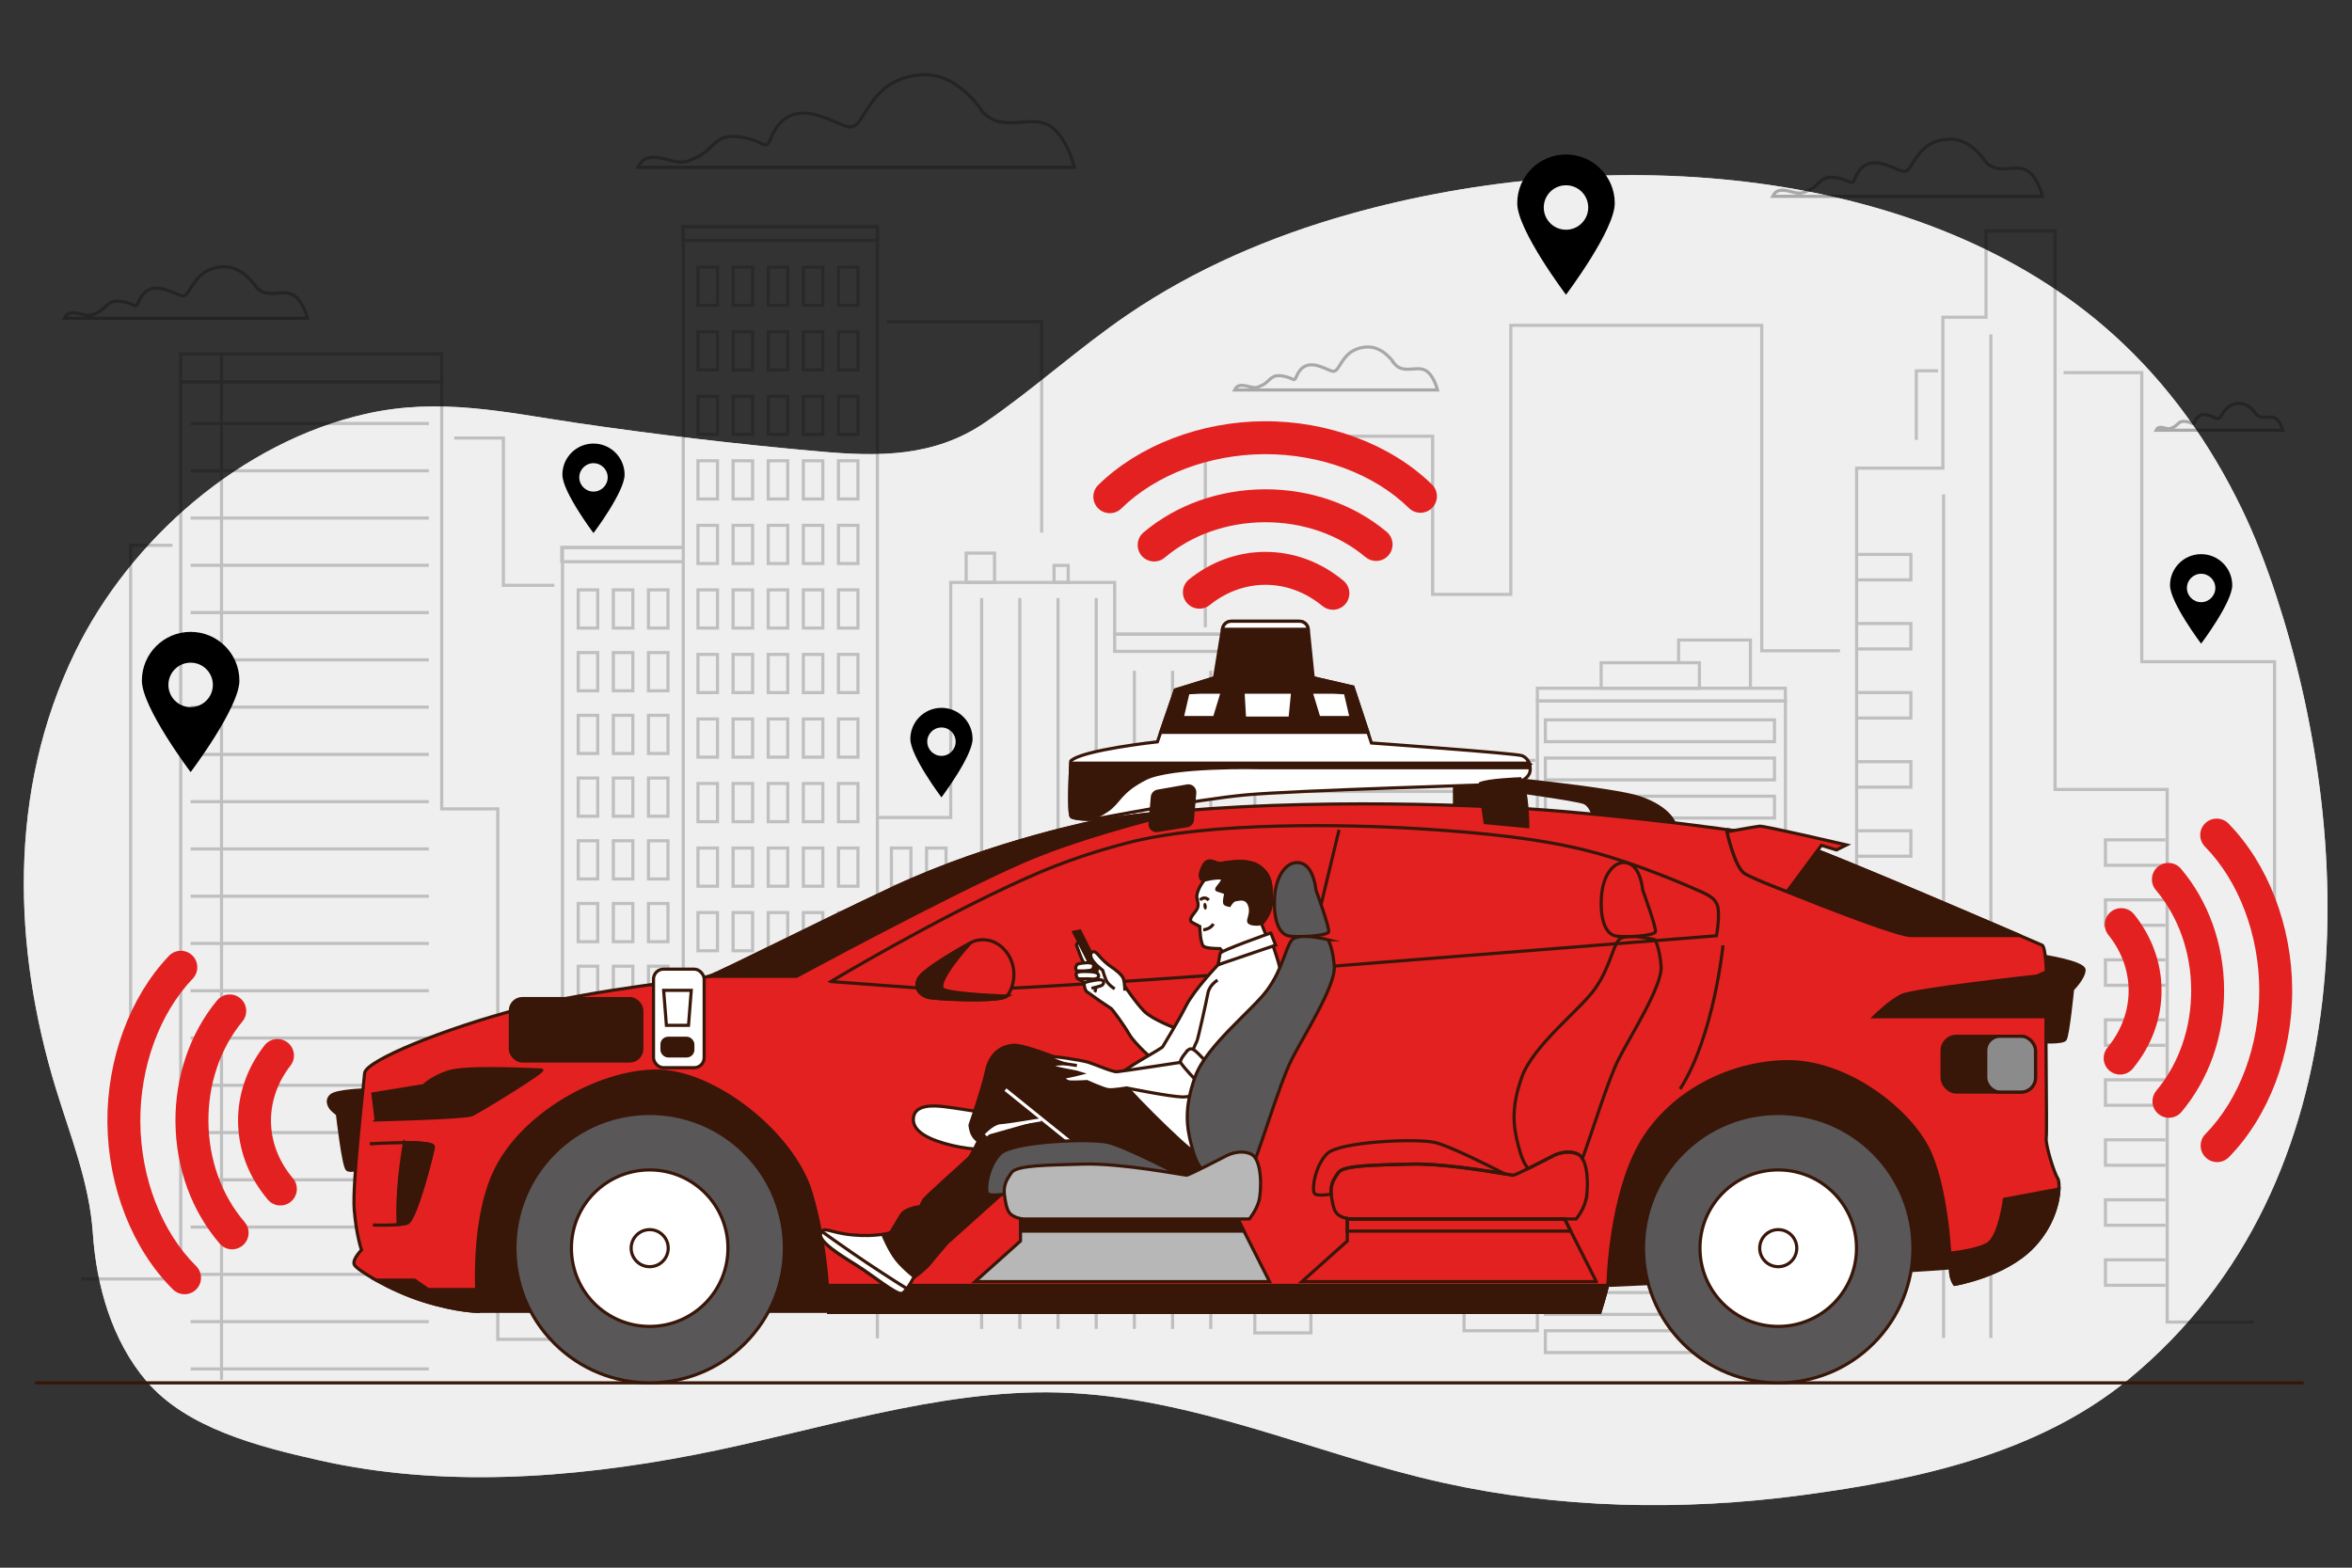 <?xml version="1.0" encoding="UTF-8"?>
<svg xmlns="http://www.w3.org/2000/svg" version="1.1" viewBox="0 0 750 500">
  <rect x="0" y="0" width="750" height="500" fill="#333333" stroke="none"/>
  <!-- Generator: Adobe Illustrator 29.3.1, SVG Export Plug-In . SVG Version: 2.1.0 Build 151)  -->
  <defs>
    <style>
      .st0, .st1 {
        fill: #e32120;
      }

      .st2 {
        opacity: .8;
      }

      .st2, .st3 {
        fill: #efefef;
      }

      .st4, .st5, .st6, .st7, .st8, .st9, .st10, .st11, .st12, .st13, .st1 {
        stroke-miterlimit: 10;
      }

      .st4, .st5, .st6, .st9 {
        fill: none;
      }

      .st4, .st6 {
        stroke: #000;
      }

      .st5, .st8, .st10, .st11, .st12, .st13, .st1 {
        stroke: #381608;
      }

      .st6 {
        opacity: .3;
      }

      .st7, .st9 {
        stroke: #fff;
      }

      .st7, .st12 {
        fill: #fff;
      }

      .st8 {
        fill: #b8b7b7;
      }

      .st10, .st14 {
        fill: #381608;
      }

      .st11 {
        fill: #8c8b8c;
      }

      .st15 {
        opacity: .2;
      }

      .st13 {
        fill: #595758;
      }
    </style>
  </defs>
  <g id="Background_Simple">
    <g>
      <path class="st3" d="M714.81,162.18c-10.03-20.74-23.39-39.62-40.75-55.32-59.7-54.01-160.54-62.06-244.07-38.46-24.7,6.98-48.85,17.27-70.43,31.98-15.69,10.69-29.71,23.57-45.36,34.31-16.45,11.28-34.52,10.93-52.68,9.32-26.14-2.31-52.13-5.37-77.91-9.16-22.46-3.31-43.34-8.19-66.95-2.85-39.87,9.01-75.25,40.18-92.66,75.87-21.86,44.82-19.67,95.09-6.26,139.07,4.64,15.23,10.76,30.14,11.87,46.39,1.15,16.88,6.11,34.27,17.09,47.16,12.77,14.99,35.5,20.86,55.24,25.29,38.28,8.6,79.48,5.98,119.63-1.81,37.83-7.33,77.43-20.91,115.89-19.85,43.15,1.19,81.45,19.63,122.6,28.77,36.83,8.18,76.11,9.16,115.08,3.91,35.37-4.76,74.41-12.86,103.6-36.88,77.14-63.48,71.98-174.62,46.91-250.45-3.09-9.34-6.58-18.48-10.83-27.28Z"/>
      <path class="st2" d="M714.81,162.18c-10.03-20.74-23.39-39.62-40.75-55.32-59.7-54.01-160.54-62.06-244.07-38.46-24.7,6.98-48.85,17.27-70.43,31.98-15.69,10.69-29.71,23.57-45.36,34.31-16.45,11.28-34.52,10.93-52.68,9.32-26.14-2.31-52.13-5.37-77.91-9.16-22.46-3.31-43.34-8.19-66.95-2.85-39.87,9.01-75.25,40.18-92.66,75.87-21.86,44.82-19.67,95.09-6.26,139.07,4.64,15.23,10.76,30.14,11.87,46.39,1.15,16.88,6.11,34.27,17.09,47.16,12.77,14.99,35.5,20.86,55.24,25.29,38.28,8.6,79.48,5.98,119.63-1.81,37.83-7.33,77.43-20.91,115.89-19.85,43.15,1.19,81.45,19.63,122.6,28.77,36.83,8.18,76.11,9.16,115.08,3.91,35.37-4.76,74.41-12.86,103.6-36.88,77.14-63.48,71.98-174.62,46.91-250.45-3.09-9.34-6.58-18.48-10.83-27.28Z"/>
    </g>
  </g>
  <g id="Clouds">
    <g>
      <path class="st6" d="M313.2,35.52s-7.55-12.35-19.21-11.67c-11.66.69-15.78,8.23-19.21,13.72-3.43,5.49-4.8,2.06-13.72-.69s-13.04,2.06-15.1,6.86c-2.06,4.8-1.37,1.37-9.61,0-8.23-1.37-8.44,3.54-13.72,6.18-4.3,2.15-5.22,2.24-9.97.95-5.92-1.6-7.87-.27-9.24,2.48h139.19s-2.64-10.98-8.81-13.72c-6.18-2.74-14.41,2.74-20.59-4.12Z"/>
      <path class="st6" d="M81.67,91.57s-4.2-6.87-10.69-6.49-8.78,4.58-10.69,7.64c-1.91,3.06-2.67,1.15-7.64-.38-4.96-1.53-7.26,1.15-8.4,3.82-1.15,2.67-.76.76-5.35,0-4.58-.76-4.7,1.97-7.64,3.44-2.39,1.2-2.91,1.25-5.55.53-3.3-.89-4.38-.15-5.14,1.38h77.46s-1.47-6.11-4.91-7.64c-3.44-1.53-8.02,1.53-11.46-2.29Z"/>
      <path class="st6" d="M719.4,132.05s-2.19-3.58-5.57-3.38c-3.38.2-4.58,2.39-5.57,3.98-.99,1.59-1.39.6-3.98-.2-2.59-.8-3.78.6-4.38,1.99-.6,1.39-.4.4-2.79,0-2.39-.4-2.45,1.03-3.98,1.79-1.25.62-1.51.65-2.89.28-1.72-.47-2.28-.08-2.68.72h40.35s-.77-3.18-2.56-3.98c-1.79-.8-4.18.8-5.97-1.19Z"/>
      <path class="st6" d="M444.73,116.09s-3.51-5.74-8.93-5.42c-5.42.32-7.34,3.83-8.93,6.38-1.59,2.55-2.23.96-6.38-.32-4.15-1.28-6.06.96-7.02,3.19-.96,2.23-.64.64-4.47,0-3.83-.64-3.92,1.64-6.38,2.87-2,1-2.43,1.04-4.64.44-2.75-.75-3.66-.12-4.29,1.15h64.69s-1.23-5.1-4.1-6.38c-2.87-1.28-6.7,1.28-9.57-1.91Z"/>
      <path class="st6" d="M633.15,51.59s-4.67-7.64-11.88-7.21c-7.21.42-9.76,5.09-11.88,8.48-2.12,3.39-2.97,1.27-8.48-.42-5.51-1.7-8.06,1.27-9.33,4.24-1.27,2.97-.85.85-5.94,0-5.09-.85-5.22,2.19-8.48,3.82-2.66,1.33-3.23,1.39-6.17.59-3.66-.99-4.86-.17-5.71,1.53h86.04s-1.63-6.79-5.45-8.48c-3.82-1.7-8.91,1.7-12.73-2.55Z"/>
    </g>
  </g>
  <g id="Ubications">
    <g>
      <path d="M60.79,201.53c-8.59,0-15.55,6.96-15.55,15.55s15.55,29.18,15.55,29.18c0,0,15.55-20.6,15.55-29.18s-6.96-15.55-15.55-15.55ZM60.79,225.53c-3.92,0-7.09-3.17-7.09-7.09s3.17-7.09,7.09-7.09,7.09,3.17,7.09,7.09-3.17,7.09-7.09,7.09Z"/>
      <path d="M499.36,49.27c-8.59,0-15.55,6.96-15.55,15.55s15.55,29.18,15.55,29.18c0,0,15.55-20.6,15.55-29.18s-6.96-15.55-15.55-15.55ZM499.36,73.27c-3.92,0-7.09-3.17-7.09-7.09s3.17-7.09,7.09-7.09,7.09,3.17,7.09,7.09-3.17,7.09-7.09,7.09Z"/>
      <path d="M701.89,176.74c-5.48,0-9.92,4.44-9.92,9.92s9.92,18.63,9.92,18.63c0,0,9.92-13.15,9.92-18.63s-4.44-9.92-9.92-9.92ZM701.89,192.06c-2.5,0-4.53-2.03-4.53-4.53s2.03-4.53,4.53-4.53,4.53,2.03,4.53,4.53-2.03,4.53-4.53,4.53Z"/>
      <path d="M300.21,225.76c-5.48,0-9.92,4.44-9.92,9.92s9.92,18.63,9.92,18.63c0,0,9.92-13.15,9.92-18.63s-4.44-9.92-9.92-9.92ZM300.21,241.08c-2.5,0-4.53-2.03-4.53-4.53s2.03-4.53,4.53-4.53,4.53,2.03,4.53,4.53-2.03,4.53-4.53,4.53Z"/>
      <path d="M189.25,141.47c-5.48,0-9.92,4.44-9.92,9.92s9.92,18.63,9.92,18.63c0,0,9.92-13.15,9.92-18.63s-4.44-9.92-9.92-9.92ZM189.25,156.79c-2.5,0-4.53-2.03-4.53-4.53s2.03-4.53,4.53-4.53,4.53,2.03,4.53,4.53-2.03,4.53-4.53,4.53Z"/>
    </g>
  </g>
  <g id="Floor">
    <line class="st5" x1="11.2" y1="441.05" x2="734.58" y2="441.05"/>
  </g>
  <g id="Buildings">
    <g class="st15">
      <polyline class="st4" points="25.99 407.91 57.63 407.91 57.63 121.8 140.85 121.8 140.85 257.98 158.73 257.98 158.73 427.17 179.37 427.17 179.37 174.62 217.88 174.62 217.88 72.28 279.78 72.28 279.78 260.73 303.17 260.73 303.17 185.76 355.44 185.76 355.44 202.27 400.14 202.27 400.14 425.11 418.02 425.11 418.02 384.53 466.86 384.53 466.86 424.42 490.24 424.42 490.24 223.59 569.33 223.59 569.33 412.04 592.03 412.04 592.03 149.31 619.54 149.31 619.54 101.17 633.3 101.17 633.3 73.65 655.31 73.65 655.31 251.79 691.07 251.79 691.07 421.67 718.58 421.67"/>
      <rect class="st4" x="57.63" y="112.86" width="83.22" height="8.94"/>
      <rect class="st4" x="179.13" y="174.62" width="38.75" height="4.53"/>
      <rect class="st4" x="217.7" y="72.28" width="62.08" height="4.4"/>
      <rect class="st4" x="308.09" y="176.41" width="9.04" height="9.34"/>
      <rect class="st4" x="336.11" y="180.33" width="4.52" height="5.42"/>
      <rect class="st4" x="355.44" y="202.27" width="44.85" height="5.48"/>
      <rect class="st4" x="490.24" y="219.5" width="79.08" height="4.09"/>
      <rect class="st4" x="510.57" y="211.37" width="31.34" height="8.14"/>
      <polyline class="st4" points="535.27 211.67 535.27 204.13 558.17 204.13 558.17 219.2"/>
      <polyline class="st4" points="384.35 200.02 384.35 139.13 456.83 139.13 456.83 189.58 481.76 189.58 481.76 103.76 561.78 103.76 561.78 207.56 586.72 207.56"/>
      <polyline class="st4" points="332.16 169.87 332.16 102.6 282.87 102.6"/>
      <polyline class="st4" points="176.76 186.68 160.52 186.68 160.52 139.71 144.86 139.71"/>
      <polyline class="st4" points="54.99 173.92 41.65 173.92 41.65 356.58"/>
      <polyline class="st4" points="611.07 140.29 611.07 118.26 618.03 118.26"/>
      <polyline class="st4" points="658.04 118.84 682.97 118.84 682.97 211.04 725.3 211.04 725.3 317.73"/>
      <g>
        <rect class="st4" x="222.57" y="85.21" width="6.22" height="12.18"/>
        <rect class="st4" x="233.77" y="85.21" width="6.22" height="12.18"/>
        <rect class="st4" x="244.97" y="85.21" width="6.22" height="12.18"/>
        <rect class="st4" x="256.17" y="85.21" width="6.22" height="12.18"/>
        <rect class="st4" x="267.37" y="85.21" width="6.22" height="12.18"/>
      </g>
      <g>
        <rect class="st4" x="222.57" y="105.79" width="6.22" height="12.18"/>
        <rect class="st4" x="233.77" y="105.79" width="6.22" height="12.18"/>
        <rect class="st4" x="244.97" y="105.79" width="6.22" height="12.18"/>
        <rect class="st4" x="256.17" y="105.79" width="6.22" height="12.18"/>
        <rect class="st4" x="267.37" y="105.79" width="6.22" height="12.18"/>
      </g>
      <g>
        <rect class="st4" x="222.57" y="126.38" width="6.22" height="12.18"/>
        <rect class="st4" x="233.77" y="126.38" width="6.22" height="12.18"/>
        <rect class="st4" x="244.97" y="126.38" width="6.22" height="12.18"/>
        <rect class="st4" x="256.17" y="126.38" width="6.22" height="12.18"/>
        <rect class="st4" x="267.37" y="126.38" width="6.22" height="12.18"/>
      </g>
      <g>
        <rect class="st4" x="222.57" y="146.96" width="6.22" height="12.18"/>
        <rect class="st4" x="233.77" y="146.96" width="6.22" height="12.18"/>
        <rect class="st4" x="244.97" y="146.96" width="6.22" height="12.18"/>
        <rect class="st4" x="256.17" y="146.96" width="6.22" height="12.18"/>
        <rect class="st4" x="267.37" y="146.96" width="6.22" height="12.18"/>
      </g>
      <g>
        <rect class="st4" x="222.57" y="167.55" width="6.22" height="12.18"/>
        <rect class="st4" x="233.77" y="167.55" width="6.22" height="12.18"/>
        <rect class="st4" x="244.97" y="167.55" width="6.22" height="12.18"/>
        <rect class="st4" x="256.17" y="167.55" width="6.22" height="12.18"/>
        <rect class="st4" x="267.37" y="167.55" width="6.22" height="12.18"/>
      </g>
      <g>
        <rect class="st4" x="222.57" y="188.13" width="6.22" height="12.18"/>
        <rect class="st4" x="233.77" y="188.13" width="6.22" height="12.18"/>
        <rect class="st4" x="244.97" y="188.13" width="6.22" height="12.18"/>
        <rect class="st4" x="256.17" y="188.13" width="6.22" height="12.18"/>
        <rect class="st4" x="267.37" y="188.13" width="6.22" height="12.18"/>
      </g>
      <g>
        <g>
          <rect class="st4" x="184.38" y="188.13" width="6.22" height="12.18"/>
          <rect class="st4" x="195.58" y="188.13" width="6.22" height="12.18"/>
          <rect class="st4" x="206.78" y="188.13" width="6.22" height="12.18"/>
        </g>
        <g>
          <rect class="st4" x="184.38" y="208.14" width="6.22" height="12.18"/>
          <rect class="st4" x="195.58" y="208.14" width="6.22" height="12.18"/>
          <rect class="st4" x="206.78" y="208.14" width="6.22" height="12.18"/>
        </g>
        <g>
          <rect class="st4" x="184.38" y="228.14" width="6.22" height="12.18"/>
          <rect class="st4" x="195.58" y="228.14" width="6.22" height="12.18"/>
          <rect class="st4" x="206.78" y="228.14" width="6.22" height="12.18"/>
        </g>
        <g>
          <rect class="st4" x="184.38" y="248.15" width="6.22" height="12.18"/>
          <rect class="st4" x="195.58" y="248.15" width="6.22" height="12.18"/>
          <rect class="st4" x="206.78" y="248.15" width="6.22" height="12.18"/>
        </g>
        <g>
          <rect class="st4" x="184.38" y="268.15" width="6.22" height="12.18"/>
          <rect class="st4" x="195.58" y="268.15" width="6.22" height="12.18"/>
          <rect class="st4" x="206.78" y="268.15" width="6.22" height="12.18"/>
        </g>
        <g>
          <rect class="st4" x="184.38" y="288.16" width="6.22" height="12.18"/>
          <rect class="st4" x="195.58" y="288.16" width="6.22" height="12.18"/>
          <rect class="st4" x="206.78" y="288.16" width="6.22" height="12.18"/>
        </g>
        <g>
          <rect class="st4" x="184.38" y="308.16" width="6.22" height="12.18"/>
          <rect class="st4" x="195.58" y="308.16" width="6.22" height="12.18"/>
          <rect class="st4" x="206.78" y="308.16" width="6.22" height="12.18"/>
        </g>
        <g>
          <rect class="st4" x="184.38" y="328.17" width="6.22" height="12.18"/>
          <rect class="st4" x="195.58" y="328.17" width="6.22" height="12.18"/>
          <rect class="st4" x="206.78" y="328.17" width="6.22" height="12.18"/>
        </g>
        <g>
          <rect class="st4" x="184.38" y="348.17" width="6.22" height="12.18"/>
          <rect class="st4" x="195.58" y="348.17" width="6.22" height="12.18"/>
          <rect class="st4" x="206.78" y="348.17" width="6.22" height="12.18"/>
        </g>
        <g>
          <rect class="st4" x="184.38" y="368.18" width="6.22" height="12.18"/>
          <rect class="st4" x="195.58" y="368.18" width="6.22" height="12.18"/>
          <rect class="st4" x="206.78" y="368.18" width="6.22" height="12.18"/>
        </g>
        <g>
          <rect class="st4" x="184.38" y="388.18" width="6.22" height="12.18"/>
          <rect class="st4" x="195.58" y="388.18" width="6.22" height="12.18"/>
          <rect class="st4" x="206.78" y="388.18" width="6.22" height="12.18"/>
        </g>
      </g>
      <g>
        <g>
          <rect class="st4" x="284.25" y="270.47" width="6.22" height="12.18"/>
          <rect class="st4" x="295.45" y="270.47" width="6.22" height="12.18"/>
        </g>
        <g>
          <rect class="st4" x="284.25" y="290.48" width="6.22" height="12.18"/>
          <rect class="st4" x="295.45" y="290.48" width="6.22" height="12.18"/>
        </g>
        <g>
          <rect class="st4" x="284.25" y="310.48" width="6.22" height="12.18"/>
          <rect class="st4" x="295.45" y="310.48" width="6.22" height="12.18"/>
        </g>
        <g>
          <rect class="st4" x="284.25" y="330.49" width="6.22" height="12.18"/>
          <rect class="st4" x="295.45" y="330.49" width="6.22" height="12.18"/>
        </g>
        <g>
          <rect class="st4" x="284.25" y="350.49" width="6.22" height="12.18"/>
          <rect class="st4" x="295.45" y="350.49" width="6.22" height="12.18"/>
        </g>
        <g>
          <rect class="st4" x="284.25" y="370.5" width="6.22" height="12.18"/>
          <rect class="st4" x="295.45" y="370.5" width="6.22" height="12.18"/>
        </g>
        <g>
          <rect class="st4" x="284.25" y="390.5" width="6.22" height="12.18"/>
          <rect class="st4" x="295.45" y="390.5" width="6.22" height="12.18"/>
        </g>
      </g>
      <g>
        <rect class="st4" x="222.57" y="208.72" width="6.22" height="12.18"/>
        <rect class="st4" x="233.77" y="208.72" width="6.22" height="12.18"/>
        <rect class="st4" x="244.97" y="208.72" width="6.22" height="12.18"/>
        <rect class="st4" x="256.17" y="208.72" width="6.22" height="12.18"/>
        <rect class="st4" x="267.37" y="208.72" width="6.22" height="12.18"/>
      </g>
      <g>
        <rect class="st4" x="222.57" y="229.3" width="6.22" height="12.18"/>
        <rect class="st4" x="233.77" y="229.3" width="6.22" height="12.18"/>
        <rect class="st4" x="244.97" y="229.3" width="6.22" height="12.18"/>
        <rect class="st4" x="256.17" y="229.3" width="6.22" height="12.18"/>
        <rect class="st4" x="267.37" y="229.3" width="6.22" height="12.18"/>
      </g>
      <g>
        <rect class="st4" x="222.57" y="249.89" width="6.22" height="12.18"/>
        <rect class="st4" x="233.77" y="249.89" width="6.22" height="12.18"/>
        <rect class="st4" x="244.97" y="249.89" width="6.22" height="12.18"/>
        <rect class="st4" x="256.17" y="249.89" width="6.22" height="12.18"/>
        <rect class="st4" x="267.37" y="249.89" width="6.22" height="12.18"/>
      </g>
      <g>
        <rect class="st4" x="222.57" y="270.47" width="6.22" height="12.18"/>
        <rect class="st4" x="233.77" y="270.47" width="6.22" height="12.18"/>
        <rect class="st4" x="244.97" y="270.47" width="6.22" height="12.18"/>
        <rect class="st4" x="256.17" y="270.47" width="6.22" height="12.18"/>
        <rect class="st4" x="267.37" y="270.47" width="6.22" height="12.18"/>
      </g>
      <g>
        <rect class="st4" x="222.57" y="291.06" width="6.22" height="12.18"/>
        <rect class="st4" x="233.77" y="291.06" width="6.22" height="12.18"/>
        <rect class="st4" x="244.97" y="291.06" width="6.22" height="12.18"/>
        <rect class="st4" x="256.17" y="291.06" width="6.22" height="12.18"/>
        <rect class="st4" x="267.37" y="291.06" width="6.22" height="12.18"/>
      </g>
      <g>
        <rect class="st4" x="222.57" y="311.64" width="6.22" height="12.18"/>
        <rect class="st4" x="233.77" y="311.64" width="6.22" height="12.18"/>
        <rect class="st4" x="244.97" y="311.64" width="6.22" height="12.18"/>
        <rect class="st4" x="256.17" y="311.64" width="6.22" height="12.18"/>
        <rect class="st4" x="267.37" y="311.64" width="6.22" height="12.18"/>
      </g>
      <g>
        <rect class="st4" x="222.57" y="332.23" width="6.22" height="12.18"/>
        <rect class="st4" x="233.77" y="332.23" width="6.22" height="12.18"/>
        <rect class="st4" x="244.97" y="332.23" width="6.22" height="12.18"/>
        <rect class="st4" x="256.17" y="332.23" width="6.22" height="12.18"/>
        <rect class="st4" x="267.37" y="332.23" width="6.22" height="12.18"/>
      </g>
      <g>
        <rect class="st4" x="222.57" y="352.81" width="6.22" height="12.18"/>
        <rect class="st4" x="233.77" y="352.81" width="6.22" height="12.18"/>
        <rect class="st4" x="244.97" y="352.81" width="6.22" height="12.18"/>
        <rect class="st4" x="256.17" y="352.81" width="6.22" height="12.18"/>
        <rect class="st4" x="267.37" y="352.81" width="6.22" height="12.18"/>
      </g>
      <g>
        <rect class="st4" x="222.57" y="373.4" width="6.22" height="12.18"/>
        <rect class="st4" x="233.77" y="373.4" width="6.22" height="12.18"/>
        <rect class="st4" x="244.97" y="373.4" width="6.22" height="12.18"/>
        <rect class="st4" x="256.17" y="373.4" width="6.22" height="12.18"/>
        <rect class="st4" x="267.37" y="373.4" width="6.22" height="12.18"/>
      </g>
      <g>
        <rect class="st4" x="222.57" y="394.56" width="6.22" height="12.18"/>
        <rect class="st4" x="233.77" y="394.56" width="6.22" height="12.18"/>
        <rect class="st4" x="244.97" y="394.56" width="6.22" height="12.18"/>
        <rect class="st4" x="256.17" y="394.56" width="6.22" height="12.18"/>
        <rect class="st4" x="267.37" y="394.56" width="6.22" height="12.18"/>
      </g>
      <line class="st4" x1="217.88" y1="179.14" x2="217.88" y2="427.32"/>
      <line class="st4" x1="313.02" y1="190.74" x2="313.02" y2="423.84"/>
      <line class="st4" x1="325.2" y1="190.74" x2="325.2" y2="423.84"/>
      <line class="st4" x1="337.38" y1="190.74" x2="337.38" y2="423.84"/>
      <line class="st4" x1="349.55" y1="190.74" x2="349.55" y2="423.84"/>
      <line class="st4" x1="361.73" y1="213.93" x2="361.73" y2="423.84"/>
      <line class="st4" x1="373.91" y1="213.93" x2="373.91" y2="423.84"/>
      <line class="st4" x1="386.09" y1="213.93" x2="386.09" y2="423.84"/>
      <line class="st4" x1="60.79" y1="135.07" x2="136.75" y2="135.07"/>
      <line class="st4" x1="60.79" y1="150.15" x2="136.75" y2="150.15"/>
      <line class="st4" x1="60.79" y1="165.23" x2="136.75" y2="165.23"/>
      <line class="st4" x1="60.79" y1="180.3" x2="136.75" y2="180.3"/>
      <line class="st4" x1="60.79" y1="195.38" x2="136.75" y2="195.38"/>
      <line class="st4" x1="60.79" y1="210.46" x2="136.75" y2="210.46"/>
      <line class="st4" x1="60.79" y1="225.53" x2="136.75" y2="225.53"/>
      <line class="st4" x1="60.79" y1="240.61" x2="136.75" y2="240.61"/>
      <line class="st4" x1="60.79" y1="255.68" x2="136.75" y2="255.68"/>
      <line class="st4" x1="60.79" y1="270.76" x2="136.75" y2="270.76"/>
      <line class="st4" x1="60.79" y1="285.84" x2="136.75" y2="285.84"/>
      <line class="st4" x1="60.79" y1="300.91" x2="136.75" y2="300.91"/>
      <line class="st4" x1="60.79" y1="315.99" x2="136.75" y2="315.99"/>
      <line class="st4" x1="60.79" y1="331.07" x2="136.75" y2="331.07"/>
      <line class="st4" x1="60.79" y1="346.14" x2="136.75" y2="346.14"/>
      <line class="st4" x1="60.79" y1="361.22" x2="136.75" y2="361.22"/>
      <line class="st4" x1="60.79" y1="376.29" x2="136.75" y2="376.29"/>
      <line class="st4" x1="60.79" y1="391.37" x2="136.75" y2="391.37"/>
      <line class="st4" x1="60.79" y1="406.45" x2="136.75" y2="406.45"/>
      <line class="st4" x1="60.79" y1="421.52" x2="136.75" y2="421.52"/>
      <line class="st4" x1="60.79" y1="436.6" x2="136.75" y2="436.6"/>
      <line class="st4" x1="70.64" y1="112.46" x2="70.64" y2="440.08"/>
      <polyline class="st4" points="592.51 176.82 609.33 176.82 609.33 184.94 592.51 184.94"/>
      <polyline class="st4" points="690.51 267.86 671.38 267.86 671.38 275.98 690.51 275.98"/>
      <polyline class="st4" points="690.51 287 671.38 287 671.38 295.11 690.51 295.11"/>
      <polyline class="st4" points="690.51 306.13 671.38 306.13 671.38 314.25 690.51 314.25"/>
      <polyline class="st4" points="690.51 325.27 671.38 325.27 671.38 333.39 690.51 333.39"/>
      <polyline class="st4" points="690.51 344.4 671.38 344.4 671.38 352.52 690.51 352.52"/>
      <polyline class="st4" points="690.51 363.54 671.38 363.54 671.38 371.66 690.51 371.66"/>
      <polyline class="st4" points="690.51 382.67 671.38 382.67 671.38 390.79 690.51 390.79"/>
      <polyline class="st4" points="690.51 401.81 671.38 401.81 671.38 409.93 690.51 409.93"/>
      <polyline class="st4" points="592.51 198.86 609.33 198.86 609.33 206.98 592.51 206.98"/>
      <polyline class="st4" points="592.51 220.89 609.33 220.89 609.33 229.01 592.51 229.01"/>
      <polyline class="st4" points="592.51 242.93 609.33 242.93 609.33 251.05 592.51 251.05"/>
      <polyline class="st4" points="592.51 264.96 609.33 264.96 609.33 273.08 592.51 273.08"/>
      <polyline class="st4" points="592.51 287 609.33 287 609.33 295.11 592.51 295.11"/>
      <polyline class="st4" points="592.51 309.03 609.33 309.03 609.33 317.15 592.51 317.15"/>
      <polyline class="st4" points="592.51 331.07 609.33 331.07 609.33 339.18 592.51 339.18"/>
      <polyline class="st4" points="592.51 353.1 609.33 353.1 609.33 361.22 592.51 361.22"/>
      <polyline class="st4" points="592.51 375.13 609.33 375.13 609.33 383.25 592.51 383.25"/>
      <rect class="st4" x="492.78" y="229.59" width="73.06" height="6.96"/>
      <rect class="st4" x="492.78" y="241.77" width="73.06" height="6.96"/>
      <rect class="st4" x="492.78" y="253.94" width="73.06" height="6.96"/>
      <rect class="st4" x="492.78" y="266.12" width="73.06" height="6.96"/>
      <rect class="st4" x="492.78" y="278.3" width="73.06" height="6.96"/>
      <rect class="st4" x="492.78" y="290.48" width="73.06" height="6.96"/>
      <rect class="st4" x="492.78" y="302.65" width="73.06" height="6.96"/>
      <rect class="st4" x="492.78" y="314.83" width="73.06" height="6.96"/>
      <rect class="st4" x="492.78" y="327.01" width="73.06" height="6.96"/>
      <rect class="st4" x="492.78" y="339.18" width="73.06" height="6.96"/>
      <rect class="st4" x="492.78" y="351.36" width="73.06" height="6.96"/>
      <rect class="st4" x="492.78" y="363.54" width="73.06" height="6.96"/>
      <rect class="st4" x="492.78" y="375.71" width="73.06" height="6.96"/>
      <rect class="st4" x="492.78" y="387.89" width="73.06" height="6.96"/>
      <rect class="st4" x="492.78" y="400.07" width="73.06" height="6.96"/>
      <rect class="st4" x="492.78" y="412.25" width="73.06" height="6.96"/>
      <rect class="st4" x="492.78" y="424.42" width="73.06" height="6.96"/>
      <line class="st4" x1="619.77" y1="157.69" x2="619.77" y2="426.74"/>
      <line class="st4" x1="634.84" y1="106.66" x2="634.84" y2="426.74"/>
      <rect class="st4" x="424.94" y="365.28" width="36.53" height="19.14"/>
      <rect class="st4" x="433.63" y="331.65" width="19.14" height="33.63"/>
      <line class="st4" x1="279.78" y1="260.73" x2="279.78" y2="426.86"/>
      <line class="st4" x1="489.61" y1="242.52" x2="400.9" y2="242.52"/>
      <line class="st4" x1="489.61" y1="252.43" x2="400.9" y2="252.43"/>
      <g>
        <rect class="st4" x="404.86" y="259.86" width="13.53" height="9.91"/>
        <rect class="st4" x="421.55" y="259.86" width="13.53" height="9.91"/>
        <rect class="st4" x="438.24" y="259.86" width="13.53" height="9.91"/>
        <rect class="st4" x="454.93" y="259.86" width="13.53" height="9.91"/>
        <rect class="st4" x="471.62" y="259.86" width="13.53" height="9.91"/>
      </g>
      <g>
        <rect class="st4" x="404.86" y="275.23" width="13.53" height="9.91"/>
        <rect class="st4" x="421.55" y="275.23" width="13.53" height="9.91"/>
        <rect class="st4" x="438.24" y="275.23" width="13.53" height="9.91"/>
        <rect class="st4" x="454.93" y="275.23" width="13.53" height="9.91"/>
        <rect class="st4" x="471.62" y="275.23" width="13.53" height="9.91"/>
      </g>
      <g>
        <rect class="st4" x="404.86" y="290.59" width="13.53" height="9.91"/>
        <rect class="st4" x="421.55" y="290.59" width="13.53" height="9.91"/>
        <rect class="st4" x="438.24" y="290.59" width="13.53" height="9.91"/>
        <rect class="st4" x="454.93" y="290.59" width="13.53" height="9.91"/>
        <rect class="st4" x="471.62" y="290.59" width="13.53" height="9.91"/>
      </g>
      <g>
        <rect class="st4" x="404.86" y="318.34" width="13.53" height="9.91"/>
        <rect class="st4" x="421.55" y="318.34" width="13.53" height="9.91"/>
        <rect class="st4" x="438.24" y="318.34" width="13.53" height="9.91"/>
        <rect class="st4" x="454.93" y="318.34" width="13.53" height="9.91"/>
        <rect class="st4" x="471.62" y="318.34" width="13.53" height="9.91"/>
      </g>
    </g>
  </g>
  <g id="Signals">
    <g>
      <g>
        <path class="st0" d="M53.88,304.87c-12.46,13.03-19.8,32.91-19.63,53.17.17,20.53,7.99,40.42,20.9,53.22,2.06,2.04,5.39,2.03,7.43-.03,1.03-1.04,1.53-2.39,1.52-3.74-.01-1.34-.53-2.67-1.56-3.69-10.99-10.89-17.64-28.03-17.79-45.85-.15-17.59,6.1-34.72,16.71-45.82,2-2.1,1.93-5.42-.17-7.43-2.1-2-5.42-1.93-7.43.17Z"/>
        <path class="st0" d="M69.2,319.09c-8.66,10.53-13.37,24.3-13.25,38.77.12,14.59,5.13,28.35,14.09,38.77,1.89,2.2,5.21,2.45,7.41.55,1.22-1.05,1.84-2.54,1.83-4.03-.01-1.2-.43-2.4-1.27-3.38-7.34-8.53-11.44-19.9-11.55-32-.1-12.01,3.75-23.38,10.86-32.01,1.84-2.24,1.52-5.55-.72-7.39-2.24-1.84-5.55-1.52-7.39.72Z"/>
        <path class="st0" d="M84.35,333.41c-5.59,7.18-8.51,15.58-8.44,24.28.08,9.05,3.36,17.67,9.49,24.92,1.87,2.22,5.19,2.49,7.4.62,1.24-1.05,1.87-2.55,1.86-4.06,0-1.18-.42-2.37-1.24-3.34-4.53-5.36-6.95-11.66-7.01-18.22-.05-6.31,2.1-12.45,6.22-17.74,1.78-2.29,1.37-5.59-.92-7.37-2.29-1.78-5.59-1.37-7.37.92Z"/>
      </g>
      <g>
        <path class="st0" d="M710.6,262.66c12.63,12.87,20.23,32.64,20.33,52.91.1,20.53-7.45,40.52-20.19,53.5-2.03,2.07-5.36,2.1-7.43.06-1.04-1.02-1.56-2.37-1.57-3.72,0-1.34.49-2.68,1.51-3.71,10.85-11.04,17.27-28.26,17.18-46.08-.09-17.59-6.56-34.64-17.32-45.6-2.03-2.07-2-5.4.07-7.43,2.07-2.03,5.4-2,7.43.07Z"/>
        <path class="st0" d="M695.46,277.08c8.8,10.42,13.69,24.12,13.76,38.59.07,14.59-4.75,28.42-13.57,38.95-1.86,2.22-5.18,2.52-7.4.65-1.23-1.03-1.87-2.51-1.88-4,0-1.2.4-2.41,1.23-3.4,7.23-8.63,11.18-20.05,11.12-32.15-.06-12.01-4.06-23.32-11.28-31.86-1.87-2.22-1.59-5.53.62-7.4,2.22-1.87,5.53-1.59,7.4.62Z"/>
        <path class="st0" d="M680.51,291.6c5.69,7.11,8.72,15.46,8.76,24.17.04,9.05-3.12,17.71-9.16,25.04-1.84,2.24-5.15,2.56-7.39.72-1.25-1.03-1.91-2.53-1.91-4.03,0-1.18.39-2.38,1.2-3.36,4.46-5.42,6.8-11.75,6.76-18.31-.03-6.31-2.26-12.42-6.46-17.65-1.81-2.26-1.45-5.57.82-7.38,2.26-1.81,5.57-1.45,7.38.82Z"/>
      </g>
      <g>
        <path class="st0" d="M350.22,154.68c12.87-12.63,32.64-20.23,52.91-20.33,20.53-.1,40.52,7.45,53.5,20.19,2.07,2.03,2.1,5.36.06,7.43-1.02,1.04-2.37,1.56-3.72,1.57-1.34,0-2.68-.49-3.71-1.51-11.04-10.85-28.26-17.27-46.08-17.18-17.59.09-34.64,6.56-45.6,17.32-2.07,2.03-5.4,2-7.43-.07-2.03-2.07-2-5.4.07-7.43Z"/>
        <path class="st0" d="M364.64,169.82c10.42-8.8,24.12-13.69,38.59-13.76,14.59-.07,28.42,4.75,38.95,13.57,2.22,1.86,2.52,5.18.65,7.4-1.03,1.23-2.51,1.87-4,1.88-1.2,0-2.41-.4-3.4-1.23-8.63-7.23-20.05-11.18-32.15-11.12-12.01.06-23.32,4.06-31.86,11.28-2.21,1.87-5.53,1.59-7.4-.62-1.87-2.22-1.59-5.53.62-7.4Z"/>
        <path class="st0" d="M379.16,184.78c7.11-5.69,15.46-8.72,24.17-8.76,9.05-.04,17.71,3.12,25.04,9.16,2.24,1.84,2.56,5.15.72,7.39-1.03,1.25-2.53,1.91-4.03,1.91-1.18,0-2.38-.39-3.36-1.2-5.42-4.46-11.75-6.8-18.31-6.76-6.31.03-12.42,2.26-17.65,6.46-2.26,1.81-5.57,1.45-7.38-.82-1.81-2.26-1.45-5.57.82-7.38Z"/>
      </g>
    </g>
  </g>
  <g id="Car">
    <g>
      <path class="st10" d="M116.62,347.61s-9.43.21-11.11,1.89c-1.68,1.68-.42,3.77.84,4.82l1.26,1.05s1.89,16.77,3.14,17.61c1.26.84,3.98-.42,3.98-.42l1.89-24.94Z"/>
      <path class="st10" d="M651.15,304.87s13.61,2.02,13.42,4.6c-.18,2.57-3.68,6.07-3.68,6.07,0,0-1.47,14.89-2.39,16-.92,1.1-7.54.74-7.54.74l.18-27.4Z"/>
      <path class="st10" d="M152.44,418.24h111.83l245.89.33,2.45-8.6s110.21-4.72,114.74-6.23v-73.23H160.06l-17.33,36.3,9.71,51.43Z"/>
      <path class="st10" d="M463.8,257.49v-7.62c0-1.74,1.49-3.11,3.23-2.94,11.12,1.06,47.64,4.7,55.82,7.49,9.68,3.31,11.1,8.27,11.1,8.27l-25.98-2.6s-.47-2.83-2.6-4.02-31.41-4.96-31.41-4.96l.71,7.56-10.87-1.18Z"/>
      <path class="st1" d="M351.2,261.62s-34.51,6.64-66.37,21.57c-24.32,11.4-55.42,27.21-58.73,28.21-3.32,1-35.84,3.98-60.06,10.29-24.22,6.3-49.44,16.59-49.77,20.57-.33,3.98-3.98,35.17-3.32,43.47.66,8.3,2.32,12.94,2.32,12.94,0,0-2.99,2.99-2.32,4.65.66,1.66,11.61,8.3,22.23,11.61,10.62,3.32,17.26,3.32,17.26,3.32,0,0-2.99-27.54,5.64-45.13,8.63-17.59,32.19-31.19,50.77-31.52,18.58-.33,44.13,19.91,49.77,38.82,5.64,18.91,5.64,38.16,5.64,38.16h245.89s2.65-8.3,2.65-9.95,1-26.88,9.95-43.14c8.96-16.26,27.87-26.55,46.79-26.88,18.91-.33,38.16,14.6,44.8,26.88,6.64,12.28,7.63,36.5,7.63,39.49s1.33,4.65,1.33,4.65c0,0,15.93-2.65,24.89-11.95s8.96-20.57,7.96-21.9-3.98-10.62-3.65-12.94c.33-2.32-.33-35.84,0-40.15.33-4.31.33-20.57-1.33-21.24-1.66-.66-69.68-30.2-79.97-33.18-10.29-2.99-54.09-8.3-83.62-10.29-29.53-1.99-92.25-3.32-136.38,3.65Z"/>
      <path class="st10" d="M284.84,283.19c-24.32,11.4-55.42,27.21-58.73,28.21h27.87s47.78-25.88,72.01-36.5c16.73-7.33,39.94-13.4,52.7-16.45-9.61.78-18.9,1.82-27.49,3.18,0,0-34.51,6.64-66.37,21.57Z"/>
      <path class="st5" d="M264.93,313.05s32.85-19.73,62.05-32.85c13.47-6.05,23.91-9.08,32.19-11.28,26.21-6.97,70.68-5.97,92.58-4.65,21.9,1.33,40.15,3.32,55.42,7.3,15.26,3.98,31.86,11.28,35.51,12.94,3.65,1.66,5.31,2.99,5.31,6.97s-.66,6.97-.66,6.97l-129.74,10.29s-102.87,7.96-116.47,6.97c-13.6-1-36.17-2.65-36.17-2.65Z"/>
      <path class="st1" d="M309.39,300.78s-15.26,8.3-16.59,11.61c-1.33,3.32,1,4.98,2.99,5.64,1.99.66,23.23,1.66,25.22-.33,1.99-1.99,3.98-8.63,0-13.94-3.98-5.31-9.62-4.31-11.61-2.99Z"/>
      <path class="st5" d="M117.93,364.82s20.57-1.33,20.24,1-5.64,23.23-8.3,24.22-10.95.66-10.95.66"/>
      <path class="st10" d="M128.99,364.44c-.91,5.18-2.56,16.3-2.02,26.13,1.18-.11,2.23-.28,2.91-.53,2.65-1,7.96-21.9,8.3-24.22.16-1.1-4.37-1.38-9.18-1.37Z"/>
      <path class="st10" d="M132.2,408.29h-12.24c4.19,2.34,9.75,4.93,15.22,6.64,10.62,3.32,17.26,3.32,17.26,3.32,0,0-.29-2.71-.43-6.97h-15.5l-4.31-2.99Z"/>
      <path class="st10" d="M119.92,357.19s28.21-.66,30.53-1.66,23.89-14.27,22.23-14.27-24.22-1.33-29.86.66-7.63,4.31-7.63,4.31l-16.26,2.65,1,8.3Z"/>
      <g>
        <rect class="st12" x="208.39" y="309.1" width="16.15" height="31.43" rx="3.19" ry="3.19"/>
        <polygon class="st12" points="219.55 327.02 212.5 327.02 211.62 315.86 220.43 315.86 219.55 327.02"/>
        <rect class="st10" x="211.09" y="331.15" width="9.84" height="5.62" rx="1.95" ry="1.95"/>
      </g>
      <rect class="st10" x="162.74" y="318.48" width="41.92" height="19.91" rx="3.82" ry="3.82"/>
      <path class="st10" d="M512.6,409.97h-248.74c.41,5.26.41,8.6.41,8.6h245.89s1.83-5.71,2.45-8.6Z"/>
      <path class="st5" d="M549.42,301.54s-2.86,28.94-13.67,45.79"/>
      <line class="st5" x1="417.14" y1="305.67" x2="427" y2="264.65"/>
      <path class="st10" d="M644,298.36c-18.07-7.77-64.44-27.68-72.79-30.1-3.5-1.02-10.88-2.3-20.25-3.63l-.26.66s2.54,11.45,5.72,13.36c3.18,1.91,47.38,19.72,52.79,19.72h34.79Z"/>
      <path class="st1" d="M569.87,284.35l10.94-14.73,4.81,1.46,3.21-1.6s-26.26-6.13-27.71-5.98c-1.46.15-10.42,1.79-10.42,1.79,0,0,2.48,11.44,5.72,13.36,3.24,1.92,13.45,5.71,13.45,5.71Z"/>
      <path class="st10" d="M648.19,397.67c6.32-6.56,8.18-14.11,8.38-18.45l-17.4,3.27s-1.54,12.3-5.57,14.42c-3.27,1.72-9.58,2.54-11.85,2.8.17,2.65.23,4.55.23,5.26,0,2.99,1.33,4.65,1.33,4.65,0,0,15.93-2.65,24.89-11.95Z"/>
      <rect class="st10" x="619.28" y="330.52" width="29.79" height="17.78" rx="4.54" ry="4.54"/>
      <rect class="st11" x="633.22" y="330.52" width="15.85" height="17.78" rx="4.54" ry="4.54"/>
      <path class="st10" d="M652.5,322.68c.17-2.27.26-7.86.05-12.73l-3.01,1.35s-39.4,4.32-43.24,6.25-8.65,6.73-8.65,6.73h54.78c.01-.69.03-1.25.06-1.59Z"/>
      <g>
        <circle class="st13" cx="567.04" cy="398.09" r="42.96" transform="translate(-115.41 517.56) rotate(-45)"/>
        <circle class="st12" cx="567.04" cy="398.09" r="24.95"/>
        <circle class="st12" cx="567.04" cy="398.09" r="5.91"/>
      </g>
      <g>
        <circle class="st13" cx="207.17" cy="398.09" r="42.96" transform="translate(-220.82 263.09) rotate(-45)"/>
        <circle class="st12" cx="207.17" cy="398.09" r="24.95"/>
        <circle class="st12" cx="207.17" cy="398.09" r="5.91"/>
      </g>
      <g>
        <path class="st12" d="M341.47,242.67s-.92,17.11.18,17.85,6.26.92,7.36.74,32.2-6.26,48.2-7.73c16.01-1.47,81.32-3.31,84.45-3.5,3.13-.18,6.07-2.02,6.26-4.23s-.74-4.05-2.58-4.78c-1.84-.74-48.02-4.05-48.02-4.05l-5.89-17.85-12.69-2.94h-31.46l-12.51,3.86-5.7,16.56s-23.92,2.58-27.6,6.07Z"/>
        <polygon class="st10" points="436.21 233.58 431.44 219.12 418.74 216.17 387.28 216.17 374.77 220.04 370.11 233.58 436.21 233.58"/>
        <g>
          <path class="st10" d="M387.28,216.17l2.56-15.66c.22-1.37,1.41-2.37,2.79-2.37h21.72c1.45,0,2.67,1.1,2.82,2.54l1.58,15.49h-31.46Z"/>
          <path class="st12" d="M392.63,198.14c-1.39,0-2.57,1.01-2.79,2.37l-.03.2h27.36v-.03c-.15-1.44-1.37-2.54-2.82-2.54h-21.72Z"/>
        </g>
        <path class="st10" d="M487.63,243.4h-146.19c-.16,3.28-.74,16.47.22,17.11.84.56,4.02.8,5.98.8,1.58-.6,3.48-1.5,5.42-2.83,4.05-2.76,3.86-5.89,12.14-10.12,8.28-4.23,36.61-3.5,36.61-3.5h86.11c-.03-.52-.13-1.02-.3-1.47Z"/>
        <polygon class="st12" points="382.5 220.77 378.82 220.96 376.98 228.87 387.28 228.87 389.75 220.77 382.5 220.77"/>
        <polygon class="st12" points="425.33 220.77 429.01 220.96 430.85 228.87 420.54 228.87 418.08 220.77 425.33 220.77"/>
        <polygon class="st12" points="396.37 220.77 396.85 229.05 411.38 229.05 412.2 220.77 396.37 220.77"/>
      </g>
      <path class="st10" d="M367.46,254.18l-.74,8.49c-.12,1.34,1.06,2.42,2.38,2.21l9.42-1.53c.93-.15,1.64-.92,1.72-1.86l.74-8.61c.12-1.35-1.08-2.44-2.41-2.2l-9.42,1.66c-.92.16-1.61.92-1.69,1.85Z"/>
      <path class="st10" d="M471.73,250.03l1.84,12.33,13.61,1.29s0-11.77-2.39-15.27c0,0-10.85.37-13.06,1.66Z"/>
      <path class="st10" d="M309.39,300.78s-15.26,8.3-16.59,11.61c-1.33,3.32,1,4.98,2.99,5.64,1.82.61,19.69,1.49,24.29.12.59-.28.93-.45.93-.45,0,0-15.91-.52-19.91-1.99-4-1.47,8.3-14.93,8.3-14.93Z"/>
    </g>
  </g>
  <g id="Character">
    <g>
      <g>
        <path class="st12" d="M283.96,393.16s-4.44,1.4-12.01.72c-7.57-.68-9.35-3.03-10.24-.44-.88,2.59,6.78,7.17,11.61,10.21,4.84,3.04,12.42,9.24,14.16,8.89,1.74-.35,4.96-7.23,4.96-7.23l-8.49-12.14Z"/>
        <path class="st12" d="M287.48,412.53c.48-.1,1.09-.71,1.7-1.54-3.95-2.41-12.11-7.74-17.26-11.29-4.13-2.85-7.79-5.45-9.88-6.95-.13.17-.24.39-.33.68-.88,2.59,6.78,7.17,11.61,10.21,4.84,3.04,12.42,9.24,14.16,8.89Z"/>
      </g>
      <path class="st12" d="M311.52,354.52s-5.96-.99-10.13-1.52c-4.16-.53-9.73-.68-10.13,3.63-.39,4.31,5.11,6.96,12.31,8.68,7.2,1.72,11.67,1.15,11.67,1.15l-3.72-11.94Z"/>
      <g>
        <path class="st10" d="M357.77,344.05l-6.66-.87s-23.27-10.23-28.02-9.8c-4.75.43-7.62,3.56-8.58,8.41-.96,4.85-5.19,17-5.19,17,0,0,.09,1.81.89,3.23.8,1.41,1.76,1.86,1.76,1.86,0,0-2.08,4.55-3.08,5.55-1,1.01-13.95,12.47-14.37,13.36-.42.89-1,2.01-1,2.01,0,0-4.83.48-6.17,2.76-1.35,2.28-3.38,5.61-3.38,5.61l-2.31.97s1.98,4.82,4.27,7.68,5.73,5.47,5.73,5.47c0,0,3.59-2.64,4.93-4.41,1.35-1.78,5.51-6.54,5.51-6.54l21-18.82,24.45-4.88s28.63,2.57,30.16,2.61,5.79-3.05,6.4-4.98l.61-1.93-26.94-24.26Z"/>
        <path class="st7" d="M314.38,362.12s2.73-2.99,4.82-3.08c2.09-.08,12.73-1.89,12.73-1.89"/>
        <path class="st9" d="M320.62,347.52s27.96,22.61,28.78,23.05"/>
      </g>
      <g>
        <path class="st12" d="M364.8,322.46c-2.75-2.76-6.52-8.51-6.52-8.51,0,0-4.6-4.09-6.23-5-1.05-.58-2.74-1.74-3.98-2.15-1.3-2.27-3.31-5.71-3.63-5.97-.48-.39-1.08,0-1.2.53,0,0,1.36,3.97,2.07,5.21.26.46.66,1.04,1.04,1.59-.07.85-.05,2.03.03,3.24-.89.06-2.15.23-2.65.74l2.88,1.75c.17,1.39.39,2.49.58,2.73.54.66,6.87,4.91,7.14,5.05.28.14,3.93,5.02,5.75,8.18,1.82,3.16,8.04,8.54,8.04,8.54l6.86-10.41s-7.44-2.73-10.19-5.49Z"/>
        <polygon class="st10" points="342.41 297.34 349.59 311.39 350.02 308.12 344.36 296.92 342.41 297.34"/>
        <path class="st12" d="M358.68,315.96s0-2.76-.55-4.03c-.56-1.27-2.92-3.03-3.86-3.62s-2.68-2.06-4.12-3.83c-1.44-1.78-2.52-.72-2.33.47.19,1.19,1.68,2.75,2.2,3.17.52.42,1.61,1.36,1.61,1.36,0,0,.8,2.94,1.57,3.95s2.24,1.96,2.24,1.96"/>
        <path class="st12" d="M346.59,307.05s-2.43.11-2.99.5c-.56.39-.81,1.51-.34,1.94.47.43,4.25.11,4.76-.11.52-.21.92-1.16.63-1.78-.28-.63-2.07-.55-2.07-.55Z"/>
        <path class="st12" d="M345.48,309.85s-1.73-.01-2.17.45c-.43.47.14,1.67.43,1.83.29.16,3.2-.03,4.29.12,1.09.15,2.36-.27,2.32-.94-.04-.67-.38-1.02-1.41-1.25s-3.47-.21-3.47-.21Z"/>
        <path class="st12" d="M347.66,316.86s-.42,0-1.06-.52c-.63-.52-1.1-2.41-.73-2.84s3.29-.86,3.29-.86c0,0,1.72-.36,2.43.03.71.39.21,1.36-.27,1.63-.48.27-2.86.81-3.26.91"/>
        <path class="st12" d="M349.35,314.99s.2.56-.28,1.44"/>
      </g>
      <path class="st12" d="M388.41,307.71s-7.62,7.98-10.16,13.01c-2.54,5.03-6.97,12.23-7.47,13.09-.5.85-14.26,7.9-14.02,9.64.24,1.74,20.5,22.01,24.2,24.13,3.7,2.12,4.77,1.67,5.47.63.7-1.04,13.28-25.06,16.54-32,3.26-6.94,6.01-12.55,6.37-18.8.36-6.25-3.88-17.05-3.88-17.05l-17.04,7.35Z"/>
      <g>
        <path class="st12" d="M384.01,280.71s-2.93,3.66-2.28,6.03c.65,2.37.3,2.95-1.07,4.67-1.37,1.71-1.24,2.4-.31,2.9.93.51,2.22,1.16,2.22,1.16,0,0,.12,5.81,1.4,6.46s5.07.61,5.07.61l2.9,3.23,12.19-6.48-1.86-4.66s3.26-3.2,3.14-7.54c-.12-4.34.24-7.85-3.85-10.76-4.08-2.91-11.76-.88-12.8-.9s-3.48-2.13-4.92.5c-1.44,2.62-1.45,4.82.14,4.77Z"/>
        <path class="st10" d="M388.79,275.44c-1.03-.03-3.48-2.13-4.92.5-1.44,2.62-1.45,4.82.14,4.77,0,0,6.79-1.68,5.78.18-1.01,1.87-2.55,2.77-1.42,3.05,1.14.28,2.55.89,2.55.89,0,0-.81,3.1-.23,3.46s1.36.48,1.36.48c0,0,.94-1.69,1.92-1.79.98-.1,3.38-1.06,4.44,1.6,1.06,2.65-.64,4.64-.16,5.48s3.05.69,3.05.69l1.3-.44c.81-.93,2.92-3.69,2.83-7.2-.12-4.34.24-7.85-3.85-10.76-4.08-2.91-11.76-.88-12.8-.9Z"/>
        <path class="st14" d="M384.8,288.96c.07.6-.1,1.12-.39,1.15-.29.04-.59-.42-.66-1.02-.07-.6.1-1.12.39-1.15.29-.04.59.42.66,1.02Z"/>
        <path class="st5" d="M382.68,287.06s1.29-1.52,2.76.04"/>
        <path class="st5" d="M383.69,296.56s2.37-.19,3.2-1.91"/>
      </g>
      <path class="st12" d="M405.23,297.56s-16.03,5.64-16.15,6.5c-.12.86-.67,3.64-.67,3.64l18.36-6.25-1.53-3.89Z"/>
      <g>
        <g>
          <path class="st12" d="M377.97,338.6s-20.42,3.13-21.83,3.23c-1.41.1-7.14-2.45-9.24-3.07-2.1-.62-12.65-2.31-12.24-1.6.4.72,4.89,2.11,4.89,2.11,0,0-4.8.01-4.12.74.69.72,7.16,1.74,7.72,1.9s1.54.46,1.54.46c0,0-2.99.77-4.55,1.01-1.56.24-.47,1.68,1.37,1.73s5.09-.15,5.09-.15c0,0,5.3,2.4,6.85,2.58,1.55.18,5.8-.55,5.8-.55,0,0,13.63,2.76,17.72,2.87,4.09.11,8.68-2.59,8.68-2.59l-7.68-8.68Z"/>
          <line class="st5" x1="339.54" y1="339.27" x2="343.4" y2="339.84"/>
        </g>
        <path class="st12" d="M388.26,312.6s-2.58,1.49-3.08,4.16-3.22,14.88-3.51,15.3-2.41,5.59-2.41,5.59c0,0,8.94,9.13,8.93,9.56-.01.42,9.08-12.19,11.59-16.36s4.26-11.47,4.3-12.88"/>
        <path class="st12" d="M378.77,334.94s-2.47,2.76-2.36,3.75,9.04,10.41,9.89,10.43c.85.02,3.72-1.74,4.31-2.71.59-.97-8.06-10.1-9.31-11.12-1.24-1.02-1.81-.9-2.53-.35Z"/>
      </g>
    </g>
  </g>
  <g id="Seats">
    <g>
      <g>
        <path class="st13" d="M419.62,283.87s-.57-7.38-4.71-8.58c-4.14-1.2-8,3.48-8.46,10.78-.45,7.29,1.39,11.54,4.15,12.34s12.66.04,13.08-1.17c.41-1.21-4.06-13.36-4.06-13.36Z"/>
        <path class="st13" d="M423.47,299.71s-9.64-2.47-11.63.22c-1.99,2.68-2.85,9-7.58,15.6-4.73,6.61-19.56,17.87-23.17,27.94-3.62,10.07-2.65,16.07-1.2,21.7s2.88,8.89,8.27,11.01c5.39,2.12,8.18,1.06,10.3-2.14,2.12-3.2,9.32-28.06,13.43-36.14,4.11-8.08,14.06-23.53,13.58-29.74-.48-6.21-2-8.45-2-8.45Z"/>
        <path class="st13" d="M377.43,375.31s-18.34-9.59-24.07-10.94c-5.72-1.35-30.29-.34-34.33,3.53-4.04,3.87-5.22,12.29-3.87,12.96,1.35.67,5.72,0,6.56-.34.84-.34,2.86-4.38,4.71-4.38s48.3,1.68,50.82,1.01c2.52-.67.17-1.85.17-1.85Z"/>
        <polygon class="st8" points="404.82 408.76 393.59 386.56 325.41 386.56 325.41 395.81 310.93 408.76 404.82 408.76"/>
        <polygon class="st10" points="396.67 392.65 393.59 386.56 325.41 386.56 325.41 392.65 396.67 392.65"/>
        <path class="st8" d="M391.16,368.58s-11.95,6.23-12.79,6.23-20.96-3.87-32.74-3.53c-11.78.34-21.37.34-23.06,2.69-.48.67-.89,1.31-1.23,1.89-.9,1.52-1.27,3.29-1.06,5.04.23,1.96.67,4.52,1.45,5.69,1.35,2.02,4.71,2.19,4.71,2.19h71.96s2.19-2.69,3.03-5.72c.84-3.03,1.18-13.29-2.52-14.98s-7.74.5-7.74.5Z"/>
      </g>
      <g>
        <path class="st5" d="M523.82,283.87s-.57-7.38-4.71-8.58c-4.14-1.2-8,3.48-8.46,10.78-.45,7.29,1.39,11.54,4.15,12.34,2.76.8,12.66.04,13.08-1.17.41-1.21-4.06-13.36-4.06-13.36Z"/>
        <path class="st5" d="M516.1,337.9c-3.24,6.38-8.42,23.23-11.5,31.61-.4-.66-.89-1.16-1.49-1.43-3.7-1.68-7.74.51-7.74.51,0,0-4.44,2.31-8.09,4.11-1.54-1.89-2.36-4.33-3.18-7.53-1.44-5.63-2.41-11.63,1.2-21.69,3.62-10.07,18.45-21.34,23.18-27.95,4.72-6.6,5.59-12.91,7.58-15.6.55-.75,1.67-1.09,3.01-1.21h.04c.41-.03.84-.04,1.29-.04h.04c3.35.04,7.25,1.03,7.25,1.03,0,0,1.52,2.25,1.99,8.46.48,6.21-9.47,21.65-13.58,29.73Z"/>
        <path class="st5" d="M479.81,374.38c-6.07-1-20.64-3.37-29.97-3.1-11.78.34-21.37.34-23.06,2.69-.48.68-.9,1.33-1.24,1.91-.88,1.49-1.26,3.22-1.06,4.95v.04c-1.66.28-4.15.48-5.1,0-1.35-.67-.17-9.09,3.87-12.96,4.04-3.87,28.61-4.88,34.33-3.53,4.62,1.09,17.45,7.54,22.23,10Z"/>
        <path class="st5" d="M509.04,408.76h-93.9l14.48-12.95v-7.17c.61.12,1.03.14,1.03.14h68.27l1.96,3.87,8.16,16.11Z"/>
        <path class="st5" d="M500.88,392.65h-71.26v-4.01c.61.12,1.03.14,1.03.14h68.27l1.96,3.87Z"/>
        <path class="st5" d="M505.64,383.06c-.84,3.03-3.03,5.72-3.03,5.72h-71.96s-.42-.02-1.03-.14c-1.1-.21-2.81-.75-3.68-2.05-.78-1.17-1.22-3.76-1.46-5.72,0-.01,0-.03,0-.04-.19-1.72.18-3.45,1.06-4.95.34-.58.76-1.23,1.24-1.91,1.69-2.35,11.28-2.35,23.06-2.69,9.33-.27,23.9,2.1,29.97,3.1,1.59.26,2.6.43,2.77.43.33,0,2.35-.95,4.7-2.11,3.65-1.8,8.09-4.11,8.09-4.11,0,0,4.04-2.19,7.74-.51.6.27,1.09.77,1.49,1.43,2.1,3.39,1.74,11.01,1.04,13.55Z"/>
      </g>
    </g>
  </g>
</svg>